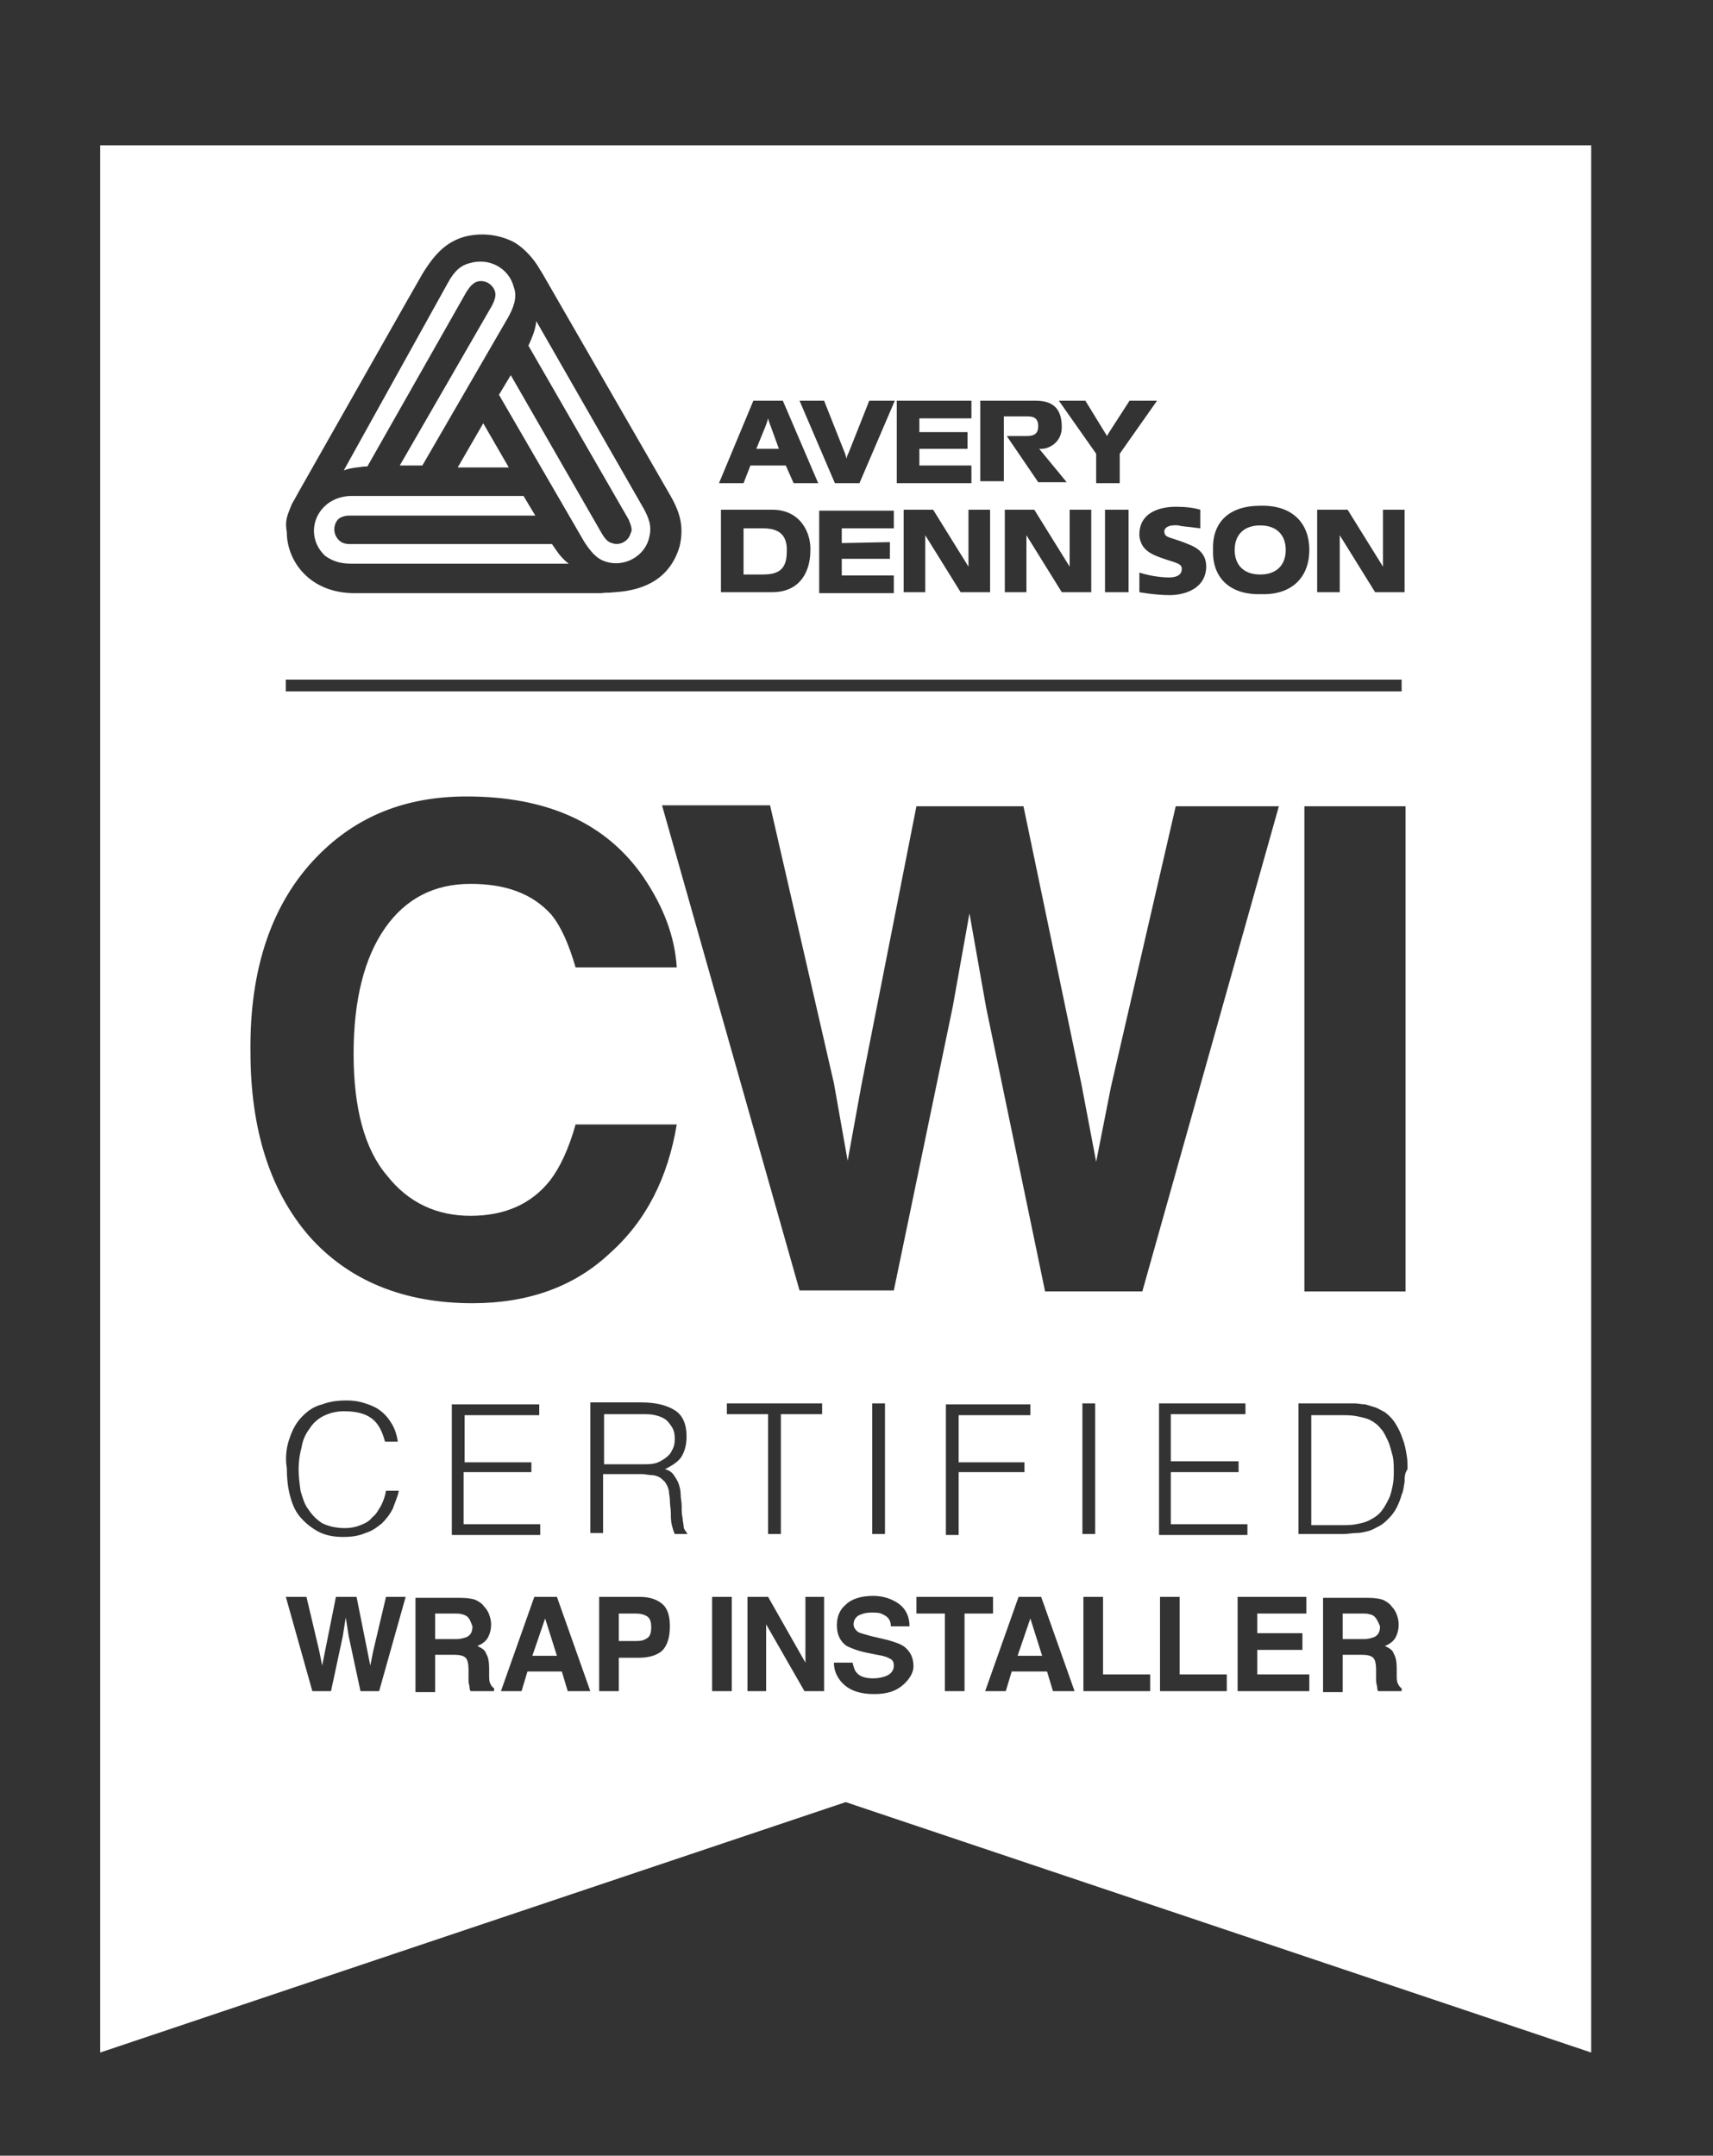 <?xml version="1.0" encoding="utf-8"?>
<!-- Generator: Adobe Illustrator 23.0.3, SVG Export Plug-In . SVG Version: 6.00 Build 0)  -->
<svg version="1.1" id="Layer_22" xmlns="http://www.w3.org/2000/svg" xmlns:xlink="http://www.w3.org/1999/xlink" x="0px" y="0px"
	 viewBox="0 0 174.4 219.5" style="enable-background:new 0 0 174.4 219.5;" xml:space="preserve">
<rect x="0" y="0" width="174.4" height="219.5" fill="#333333" stroke="none"/>
<style type="text/css">
	.st0{fill:none;}
	.st1{fill:#FFFFFF;}
</style>
<rect x="-242.3" class="st0" width="435" height="219.5"/>
<g>
	<g>
		<path class="st1" d="M54.2,168.6h2.5l-1.2-3.8L54.2,168.6z M36,57.4h21.9c-0.9-0.7-1.2-1.3-1.7-2H35.6c-0.4,0-0.8-0.1-1.1-0.4
			c-0.6-0.6-0.6-1.5-0.1-2.1c0.3-0.3,0.8-0.4,1.2-0.4h18.9l-1.2-2H35.8c-1.1,0-2.1,0.4-2.8,1.1c-1.4,1.4-1.4,3.6,0.1,5
			C34.1,57.3,34.9,57.4,36,57.4z M68.4,147.7c0.2-0.3,0.3-0.7,0.3-1.2s-0.1-0.9-0.3-1.2c-0.2-0.3-0.4-0.6-0.7-0.8
			c-0.3-0.2-0.6-0.3-1-0.4c-0.4-0.1-0.8-0.1-1.2-0.1h-4v5.1h3.9c0.5,0,0.9,0,1.3-0.1s0.7-0.3,1-0.5C68,148.3,68.3,148,68.4,147.7z
			 M37.4,47.5l10.1-17.8c0.4-0.6,0.6-0.8,1-1c0.9-0.3,1.7,0.3,1.9,1c0.1,0.4,0,0.8-0.3,1.4l-9.4,16.3H43l8.8-15.2
			c0.7-1.3,0.8-2.2,0.5-3c-0.5-1.9-2.5-3-4.5-2.4c-0.8,0.2-1.5,0.7-2.2,2L35,47.9c0.8-0.3,1.5-0.3,2.1-0.4H37.4z M64.8,164.3H63v2.8
			h1.8c0.5,0,0.8-0.1,1.1-0.3c0.3-0.2,0.4-0.6,0.4-1.1s-0.1-0.9-0.4-1.1C65.6,164.4,65.2,164.3,64.8,164.3z M46.6,47.6h5.2l-2.6-4.5
			L46.6,47.6z M128.3,58.5c1.7,0,2.6-1,2.6-2.5s-0.9-2.5-2.6-2.5c-1.7,0-2.6,1-2.6,2.5C125.7,57.5,126.6,58.5,128.3,58.5z
			 M103.6,168.6h2.5l-1.2-3.8L103.6,168.6z M77.7,53.8h-2v4.7h1.9c1.4,0,2.5-0.3,2.5-2.3C80.2,54.3,79.1,53.8,77.7,53.8z M64.2,54.3
			c-0.2,0.8-1.1,1.3-1.9,1c-0.4-0.1-0.7-0.4-1.1-1.1l-9.2-16l-1.2,2l8.7,15c0.6,0.9,1.2,1.7,2.2,2c1.9,0.6,4-0.6,4.4-2.5
			c0.3-1.2-0.1-2-0.5-2.8l-11-19.2c-0.1,1-0.5,1.8-0.8,2.5L64,52.9C64.3,53.6,64.4,54,64.2,54.3z M78.5,43.5c0,0-0.2-0.5-0.3-0.9
			c-0.1,0.4-0.3,0.9-0.3,0.9L77,45.7h2.3L78.5,43.5z M47.4,164.5c-0.2-0.1-0.5-0.2-0.9-0.2h-2.2v2.6h2.2c0.4,0,0.7-0.1,1-0.2
			c0.4-0.2,0.6-0.5,0.6-1.1C47.9,165.1,47.8,164.7,47.4,164.5z M139.8,164.5c-0.2-0.1-0.5-0.2-0.9-0.2h-2.2v2.6h2.2
			c0.4,0,0.7-0.1,1-0.2c0.4-0.2,0.6-0.5,0.6-1.1C140.3,165.1,140.1,164.7,139.8,164.5z M10.2,14.8V209l75.9-25.5L162,209V14.8H10.2z
			 M134.2,51.9h3l3.6,5.8v-5.8h2.2v8.4h-3l-3.6-5.8v5.8h-2.3v-8.4H134.2z M104.3,148.8v1.1h-6.7v6.4h-1.3V143h8.6v1.1h-7.3v4.8h6.7
			V148.8z M100.4,102.6L98.7,93l-1.7,9.5l-6,28.9h-9.6L67.4,82h11l6.5,28.3l1.4,7.9l1.4-7.7l5.6-28.4h10.9l5.9,28.3l1.5,7.9l1.5-7.6
			l6.6-28.6h10.5l-13.9,49.4h-9.9L100.4,102.6z M90.1,142.9v13.3h-1.3v-13.3H90.1z M74,144v-1.1h9.7v1.1h-4.2v12.2h-1.3V144H74z
			 M29.1,70.4v-1.2h113.6v1.2H29.1z M73.4,60.3v-8.4h5.2c3,0,4,2.5,3.9,4.2c0,1.9-0.9,4.2-3.9,4.2C78.6,60.3,73.4,60.3,73.4,60.3z
			 M90.6,55.2v1.7h-4.9v1.7H91v1.8h-7.6V52H91v1.8h-5.3v1.5L90.6,55.2L90.6,55.2z M92,60.3v-8.4h3l3.6,5.8v-5.8h2.2v8.4h-3l-3.6-5.8
			v5.8C94.2,60.3,92,60.3,92,60.3z M102.3,60.3v-8.4h3l3.6,5.8v-5.8h2.2v8.4h-3l-3.6-5.8v5.8C104.5,60.3,102.3,60.3,102.3,60.3z
			 M112.5,60.3v-8.4h2.4v8.4C114.9,60.3,112.5,60.3,112.5,60.3z M128.3,51.5c3.2-0.1,5,1.7,5,4.5s-1.8,4.6-4.9,4.5
			c-3.2,0.1-5-1.7-4.9-4.5C123.4,53.2,125.1,51.5,128.3,51.5z M119.7,51.6c1,0,1.8,0.1,2.5,0.3v1.9c-1.4-0.2-2-0.2-2.2-0.3
			c-0.9-0.1-1.7,0.2-1.4,0.9c0.2,0.4,0.7,0.3,2.6,1.1c0.7,0.3,1.7,0.9,1.6,2.4c-0.2,2.3-2.6,2.7-3.7,2.7c-1.5,0-3.1-0.3-3.1-0.3v-2
			c0.9,0.3,2.1,0.5,3,0.5c0.5,0,1.2-0.1,1.3-0.7c0.1-0.6-0.2-0.7-1.5-1.1c-1.5-0.5-2.6-0.9-2.8-2.4C115.9,52,118.4,51.6,119.7,51.6z
			 M110.5,40.8l1.9,3.1c0.2,0.3,0.3,0.5,0.3,0.5s0.1-0.2,0.3-0.5l2-3.1h2.8l-3.8,5.4v3h-2.4v-3l-3.8-5.4H110.5z M99.9,40.8h5.5
			c1.6,0,2.7,0.6,2.7,2.7c0,1.6-1.4,2.3-2.3,2.2l2.8,3.4h-2.9l-3.2-4.7h2c0.6,0,1.2-0.1,1.2-1c0-1-0.7-1-1.2-1h-2.3V49h-2.4v-8.2
			H99.9z M91.3,40.8h7.6v1.8h-5.3V44h4.9v1.7h-4.9v1.7h5.3v1.8h-7.6V40.8z M83.9,40.8l2.1,5.3c0.1,0.2,0.1,0.4,0.2,0.6
			c0-0.2,0.1-0.4,0.2-0.6l2.1-5.3h2.6l-3.6,8.4H85l-3.6-8.4C81.4,40.8,83.9,40.8,83.9,40.8z M76.7,40.8h3l3.6,8.4h-2.5L80,47.4h-3.6
			l-0.7,1.8h-2.5L76.7,40.8z M29.6,51.6c0.2-0.5,0.1-0.2,0.8-1.5l11-19.4l1.6-2.8c1.4-2.3,2.6-3.3,4.3-3.8c2-0.5,3.8-0.1,5.1,0.6
			c1,0.6,2,1.7,2.6,2.8c0.2,0.3,0.2,0.3,1,1.7l12.1,21c1,1.7,1.6,3.2,1.1,5.4c-0.9,3.1-3.3,4.5-6.6,4.7c-0.9,0.1-0.7,0-1.4,0.1
			c-4.8,0-21.5,0-23.8,0c-1.6,0-0.7,0-1.3,0c-4.6,0-6.9-3.3-6.9-6.2C29,53.1,29.2,52.6,29.6,51.6z M32.3,87.2c4-4.1,9-6.1,15.2-6.1
			c8.2,0,14.2,2.7,18,8.2c2.1,3.1,3.2,6.1,3.4,9.2H58.6c-0.7-2.4-1.5-4.2-2.5-5.4C54.2,91,51.5,90,47.9,90c-3.7,0-6.6,1.5-8.7,4.5
			c-2.1,3-3.2,7.3-3.2,12.8s1.1,9.7,3.4,12.4c2.2,2.8,5.1,4.1,8.5,4.1c3.5,0,6.2-1.2,8.1-3.6c1-1.3,1.9-3.2,2.6-5.7h10.3
			c-0.9,5.4-3.1,9.8-6.8,13.1c-3.6,3.4-8.3,5.1-14,5.1c-7,0-12.6-2.3-16.6-6.8c-4-4.6-6-10.9-6-18.8C25.4,98.6,27.7,91.9,32.3,87.2z
			 M54.1,148.8v1.1h-6.9v5.3H55v1.1h-9V143h8.9v1.1h-7.6v4.8h6.8V148.8z M29.5,146.4c0.3-0.9,0.7-1.6,1.3-2.2c0.6-0.6,1.2-1,2-1.2
			c0.8-0.3,1.6-0.4,2.5-0.4c0.7,0,1.3,0.1,1.9,0.3c0.6,0.2,1.1,0.4,1.6,0.8c0.5,0.4,0.8,0.8,1.1,1.3s0.5,1.1,0.6,1.8h-1.3
			c-0.3-1.1-0.7-1.9-1.4-2.4s-1.6-0.7-2.8-0.7c-0.8,0-1.5,0.2-2.1,0.5s-1.1,0.8-1.4,1.3c-0.4,0.5-0.7,1.2-0.8,1.9
			c-0.2,0.7-0.3,1.5-0.3,2.2s0.1,1.5,0.2,2.2c0.2,0.7,0.4,1.4,0.8,1.9c0.4,0.6,0.8,1,1.4,1.4c0.6,0.3,1.4,0.5,2.3,0.5
			c0.6,0,1.1-0.1,1.6-0.3s0.9-0.4,1.2-0.8c0.4-0.3,0.6-0.7,0.9-1.2c0.2-0.4,0.4-0.9,0.5-1.5h1.3c-0.1,0.6-0.4,1.2-0.6,1.8
			c-0.3,0.6-0.7,1.1-1.1,1.5c-0.5,0.4-1,0.8-1.7,1c-0.7,0.3-1.4,0.4-2.3,0.4c-1,0-1.9-0.2-2.6-0.6c-0.7-0.4-1.3-0.9-1.8-1.5
			s-0.8-1.4-1-2.2s-0.3-1.7-0.3-2.7C29,148.3,29.2,147.2,29.5,146.4z M38.6,172.2h-1.9l-1.2-5.6l-0.3-1.9l-0.3,1.9l-1.2,5.6h-1.9
			l-2.7-9.6h2.1l1.3,5.5l0.3,1.5l0.3-1.5l1.1-5.5h2.1l1.1,5.5l0.3,1.5l0.3-1.5l1.3-5.5h2L38.6,172.2z M50.1,172.2h-2.2
			c-0.1-0.2-0.1-0.4-0.1-0.5c-0.1-0.3-0.1-0.5-0.1-0.8V170c0-0.6-0.1-1-0.3-1.2s-0.6-0.3-1.1-0.3h-2v3.8h-2v-9.6h4.6
			c0.7,0,1.2,0.1,1.5,0.2c0.4,0.2,0.7,0.4,0.9,0.7c0.2,0.2,0.4,0.5,0.5,0.8s0.2,0.6,0.2,1c0,0.5-0.1,0.9-0.3,1.3
			c-0.2,0.4-0.6,0.7-1.1,0.9c0.4,0.2,0.8,0.4,0.9,0.8c0.2,0.3,0.3,0.8,0.3,1.5v0.6c0,0.4,0,0.7,0.1,0.9s0.2,0.4,0.4,0.5v0.3H50.1z
			 M57.8,172.2l-0.6-2h-3.5l-0.6,2H51l3.4-9.6h2.3l3.4,9.6H57.8z M67.4,168.1c-0.6,0.5-1.4,0.7-2.4,0.7h-2v3.4h-2v-9.6h4.1
			c0.9,0,1.7,0.2,2.3,0.7c0.6,0.5,0.8,1.3,0.8,2.3C68.2,166.8,67.9,167.6,67.4,168.1z M70.1,156.2h-1.4c-0.1-0.2-0.2-0.5-0.3-0.9
			c-0.1-0.4-0.1-0.8-0.1-1.2s-0.1-0.9-0.1-1.3c0-0.4-0.1-0.7-0.1-1c-0.1-0.4-0.2-0.6-0.4-0.9c-0.2-0.2-0.4-0.4-0.6-0.5
			s-0.5-0.2-0.8-0.2s-0.6-0.1-0.9-0.1h-4v6h-1.3v-13.3h5.2c1.5,0,2.6,0.3,3.4,0.8s1.2,1.4,1.2,2.7c0,0.8-0.2,1.5-0.5,2
			s-0.9,0.9-1.7,1.3c0.4,0.1,0.7,0.3,0.9,0.6c0.2,0.3,0.4,0.6,0.5,0.9c0.1,0.3,0.2,0.7,0.2,1.1c0,0.4,0.1,0.7,0.1,1.1
			c0,0.5,0,0.9,0.1,1.3c0,0.3,0.1,0.6,0.1,0.8s0.1,0.4,0.2,0.5s0.1,0.2,0.2,0.3v0H70.1z M74.5,172.2h-2v-9.6h2V172.2z M83.9,172.2
			h-2l-3.9-6.8v6.8h-1.9v-9.6h2.1l3.8,6.7v-6.7h1.9V172.2z M91.9,171.6c-0.7,0.6-1.6,0.9-2.9,0.9s-2.3-0.3-3-0.9
			c-0.7-0.6-1.1-1.4-1.1-2.3h1.9c0.1,0.4,0.2,0.8,0.4,1c0.3,0.4,0.9,0.6,1.7,0.6c0.5,0,0.9-0.1,1.2-0.2c0.6-0.2,0.9-0.6,0.9-1.1
			c0-0.3-0.1-0.6-0.4-0.7c-0.3-0.2-0.7-0.3-1.3-0.4l-1-0.2c-1-0.2-1.7-0.5-2.1-0.7c-0.6-0.4-1-1.1-1-2.1c0-0.9,0.3-1.6,0.9-2.1
			c0.6-0.6,1.6-0.9,2.8-0.9c1,0,1.9,0.3,2.6,0.8s1.1,1.3,1.1,2.3h-1.9c0-0.6-0.3-1-0.8-1.2c-0.3-0.2-0.7-0.2-1.2-0.2
			s-0.9,0.1-1.3,0.3c-0.3,0.2-0.5,0.5-0.5,0.9c0,0.3,0.2,0.6,0.5,0.8c0.2,0.1,0.6,0.2,1.3,0.4l1.7,0.4c0.7,0.2,1.3,0.4,1.7,0.7
			c0.6,0.5,0.9,1.1,0.9,2C93,170.3,92.6,171,91.9,171.6z M98.2,172.2h-2v-7.9h-2.9v-1.7h7.8v1.7h-2.9V172.2z M107.2,172.2l-0.6-2
			H103l-0.6,2h-2.1l3.4-9.6h2.3l3.4,9.6H107.2z M110.2,142.9h1.3v13.3h-1.3V142.9z M117.1,172.2h-6.8v-9.6h2v7.9h4.8V172.2z
			 M117.9,142.9h8.9v1.1h-7.6v4.8h6.9v1.1h-6.9v5.3h7.8v1.1h-9v-13.4H117.9z M124.9,172.2h-6.8v-9.6h2v7.9h4.8V172.2z M133.3,172.2
			H126v-9.6h7v1.7h-5v2h4.6v1.7H128v2.5h5.3V172.2z M142.5,172.2h-2.2c-0.1-0.2-0.1-0.4-0.1-0.5c-0.1-0.3-0.1-0.5-0.1-0.8V170
			c0-0.6-0.1-1-0.3-1.2s-0.6-0.3-1.1-0.3h-2v3.8h-2v-9.6h4.6c0.7,0,1.2,0.1,1.5,0.2c0.4,0.2,0.7,0.4,0.9,0.7
			c0.2,0.2,0.4,0.5,0.5,0.8s0.2,0.6,0.2,1c0,0.5-0.1,0.9-0.3,1.3c-0.2,0.4-0.6,0.7-1.1,0.9c0.4,0.2,0.8,0.4,0.9,0.8
			c0.2,0.3,0.3,0.8,0.3,1.5v0.6c0,0.4,0,0.7,0.1,0.9s0.2,0.4,0.4,0.5v0.3H142.5z M143,150.9c-0.1,0.5-0.1,0.9-0.3,1.3
			c-0.1,0.4-0.3,0.9-0.5,1.3c-0.2,0.4-0.5,0.8-0.8,1.1s-0.6,0.6-1,0.8s-0.7,0.4-1.1,0.5c-0.4,0.1-0.8,0.2-1.2,0.2s-0.9,0.1-1.3,0.1
			h-4.6v-13.3h4.6c0.4,0,0.7,0,1.1,0c0.4,0,0.7,0.1,1.1,0.1c0.3,0.1,0.7,0.2,1,0.3s0.6,0.3,1,0.5c0.4,0.3,0.8,0.7,1.1,1.2
			s0.5,0.9,0.7,1.5c0.2,0.5,0.3,1,0.4,1.6c0.1,0.5,0.1,1,0.1,1.5C143,150,143,150.5,143,150.9z M143.1,131.5h-10.3V82.1h10.3V131.5z
			 M141.3,146.7c-0.2-0.4-0.4-0.9-0.7-1.2c-0.3-0.4-0.7-0.7-1.1-0.9c-0.4-0.2-0.9-0.3-1.4-0.4c-0.5-0.1-1.1-0.1-1.6-0.1h-3v11.2h3
			c0.6,0,1.1,0,1.6-0.1s1-0.2,1.5-0.5c0.4-0.2,0.8-0.5,1.1-0.9s0.5-0.8,0.7-1.2s0.3-0.9,0.4-1.4c0.1-0.5,0.1-1,0.1-1.4
			c0-0.5,0-1-0.1-1.5C141.6,147.6,141.5,147.1,141.3,146.7z"/>
	</g>
</g>
</svg>
